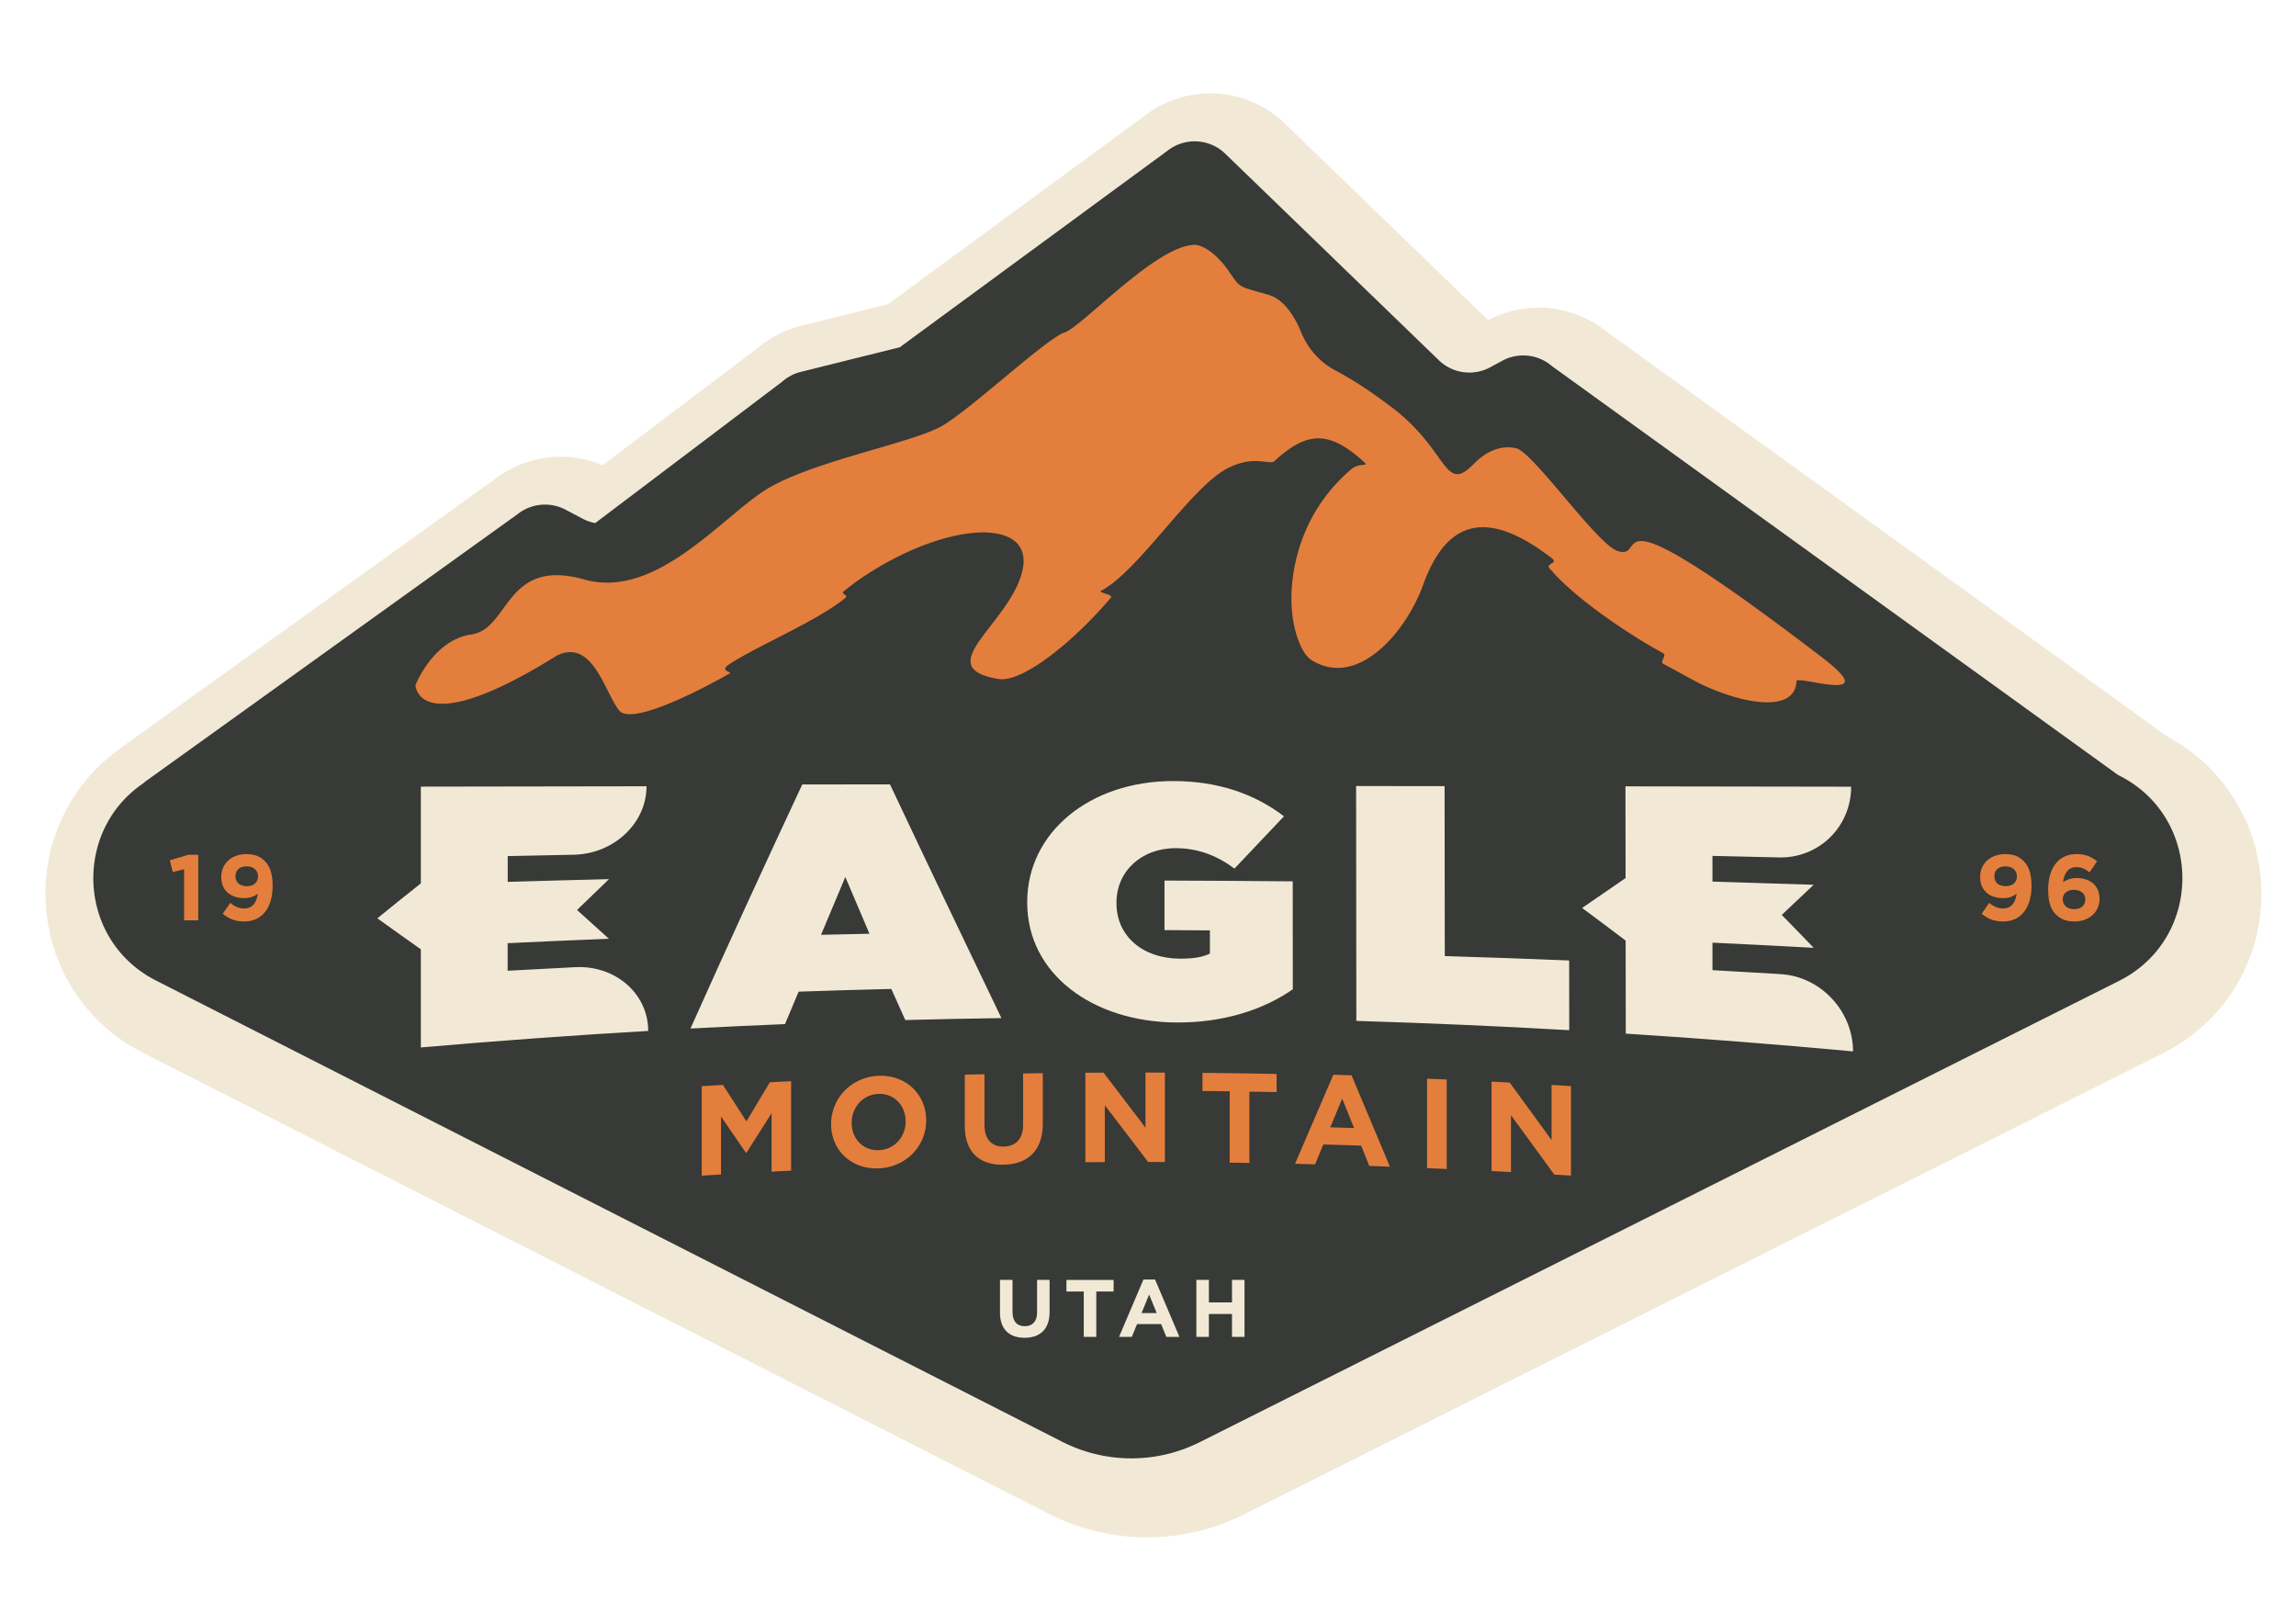 <svg xmlns="http://www.w3.org/2000/svg" viewBox="0 0 589.04 410.52"><defs><filter id="a" filterUnits="userSpaceOnUse"><feOffset dx="4" dy="4"/><feGaussianBlur result="blur" stdDeviation="4"/><feFlood flood-color="#000" flood-opacity=".35"/><feComposite in2="blur" operator="in"/><feComposite in="SourceGraphic"/></filter></defs><path d="M7.77 228.27c1.04 16.26 10.36 30.39 24.91 37.79l232.46 118.3c7.71 3.92 16.4 6 25.13 6s17.2-2.02 24.84-5.86l235.83-118.32c15.57-7.81 25.24-23.48 25.24-40.9 0-16.91-9.26-32.37-24.15-40.34l-.17-.11-143.73-103.8c-8.34-6.7-19.86-8-29.41-3.36l-.93.45-52.71-50.96c-9.83-8.98-24.66-9.65-35.27-1.58L223.8 74.04l-.28.07-22 5.47c-4.02 1-7.84 2.94-11.02 5.6l-39.87 30.15-.77-.3c-3.21-1.25-6.6-1.87-9.97-1.87-5.97 0-11.91 1.92-16.76 5.62l-95.26 68.43-.6.45c-.15.12-.33.27-.52.42l-.08.06c-12.86 9.18-19.93 24.18-18.91 40.13Z" style="fill:#f1e9d6;stroke-width:0;filter:url(#a)"/><path d="m543.63 198.93-.39-.23L398.13 93.9a11.282 11.282 0 0 0-12.74-1.35l-3.05 1.65c-4.23 2.3-9.45 1.66-13-1.59l-55.23-53.4a11.29 11.29 0 0 0-14.54-.58l-68.73 50.45-25.4 6.32c-1.77.44-3.41 1.3-4.77 2.51l-47.96 36.27c-1.1-.2-2.19-.57-3.21-1.11l-4.43-2.33a11.29 11.29 0 0 0-12.25 1.13l-95.46 68.56c-.23.18-.47.38-.71.59-18.01 12.29-16.88 40.21 3.4 50.53l232.46 118.3a39.103 39.103 0 0 0 35.29.1l235.83-118.32c21.68-10.88 21.68-41.83 0-52.71Z" style="fill:#373a36;stroke-width:0"/><path d="M460.87 174.73c.07-1.66 22.75 6.28 6.66-6.03-59.75-45.69-44.07-24.7-52.49-27.34-5.28-1.66-21.64-25.29-26.03-26.35-3.8-.92-7.65.65-10.97 4.05-7.55 7.73-6.38-3.35-20.64-14.31-6.29-4.83-11.2-7.83-14.72-9.67-4.02-2.1-7.12-5.59-8.84-9.79-1.65-4.02-4.35-8.51-8.47-9.68-7.88-2.25-7.1-1.69-10-5.87-4.78-6.89-8.73-6.93-8.73-6.93-9.85-.11-29.02 21.04-33.58 22.51-4.56 1.47-23.7 19.45-31.32 23.91-7.62 4.46-34.27 9.23-45.71 16.68-11.44 7.45-28.08 27.84-46.11 22.75-20.36-5.75-19.11 12.68-28.97 14.09-9.86 1.41-14.36 13-14.36 13s.44 14.76 36.29-7.58c9.14-4.45 12.18 9.22 15.92 14.04 3.73 4.82 28.13-9.31 28.13-9.31 1.73-.59-2.89-.54.23-2.55 7.81-5.03 22.42-11 29.69-16.95.95-.78-1.28-1.02-.4-1.72 1.85-1.46 3.5-2.71 4.87-3.62 21.74-14.51 44.03-15.43 41.01-1.79-3.03 13.64-24.12 24.95-6.18 27.91 6.15 1.01 19.3-9.59 28.84-20.85.75-.89-3.51-1.24-2.46-1.79 9.47-5.03 22.59-25.88 31.84-31.1 7.01-3.96 11.36-1.03 12.57-2.14 7.88-7.26 13.38-7.95 21.61-1 3.86 3.26.73.87-1.85 3.05-11.22 9.5-14.78 21.94-15.32 30.8-.56 9.32 2.38 16.47 5.03 18.14 11.88 7.51 24.36-7.18 28.74-19.36 7.39-20.54 20.47-16.29 32.89-6.79 2.16 1.65-2.36 1.17-.04 3.16 4.75 5.67 16.54 14.58 28.73 21.3.97.54-.99 2.17-.03 2.68 8.59 4.63 9.07 5.08 13.06 6.69 10.02 4.04 20.81 5.2 21.13-2.22Zm-198.4 113.79c0 3.64-1.87 5.54-4.95 5.6-3.08.06-4.95-1.83-4.95-5.57v-12.99l-5.05.12v13.12c0 6.76 3.77 10.1 9.94 9.98 6.17-.12 10.07-3.57 10.07-10.53V275.3c-1.68.02-3.37.05-5.05.08v13.15Zm-37.02-12.55c-7.08.27-12.23 5.84-12.23 12.37v.07c0 6.53 5.08 11.57 12.16 11.31 7.08-.26 12.23-5.76 12.23-12.28v-.07c0-6.53-5.08-11.66-12.17-11.39Zm6.89 11.69c0 3.94-2.82 7.24-6.89 7.39-4.07.15-6.95-3.01-6.95-6.94v-.07c0-3.94 2.82-7.27 6.88-7.42 4.06-.15 6.95 3.03 6.95 6.97v.07Zm-40.84 0c-2.01-3.12-4.02-6.24-6.03-9.35l-5.44.33v22.95l4.95-.3V286.4l6.39 9.33h.13c2.15-3.39 4.3-6.77 6.45-10.16v14.99c1.67-.09 3.34-.17 5.01-.26v-22.95c-1.81.09-3.63.18-5.44.28-2.01 3.34-4.02 6.69-6.03 10.04Zm150.58-11.97c-3.28 7.61-6.56 15.23-9.84 22.86 1.72.04 3.43.08 5.15.13.7-1.7 1.4-3.4 2.1-5.09 3.24.09 6.47.18 9.71.29l2.1 5.22c1.76.06 3.52.12 5.28.19-3.28-7.83-6.56-15.64-9.84-23.45-1.55-.05-3.1-.09-4.66-.14Zm-.79 13.49c1.02-2.45 2.03-4.9 3.05-7.35 1.02 2.51 2.03 5.02 3.05 7.54l-6.1-.18Zm24.82 10.48c1.68.07 3.37.14 5.05.22v-22.95c-1.68-.08-3.37-.15-5.05-.22v22.95Zm-72.24-10.39c-3.59-4.72-7.17-9.42-10.76-14.11-1.55 0-3.11.02-4.66.03v22.95l4.99-.03v-14.59c3.71 4.85 7.41 9.7 11.12 14.57 1.43 0 2.87 0 4.3.01v-22.95c-1.66 0-3.32-.01-4.99-.01v14.13Zm104.19-10.94v14.13a5590.9 5590.9 0 0 0-10.75-14.75c-1.55-.08-3.1-.17-4.65-.25v22.95c1.66.09 3.32.17 4.98.26v-14.59c3.7 5.06 7.41 10.14 11.11 15.23 1.43.09 2.86.17 4.29.26v-22.95c-1.66-.1-3.32-.21-4.98-.31Zm-89.57 1.54c2.33.02 4.66.05 6.99.08v18.3c1.68.02 3.37.05 5.05.08v-18.3c2.33.04 4.66.08 6.99.13v-4.66c-6.34-.13-12.68-.22-19.03-.28v4.66ZM47.23 222.99l-2.91.71-.76-3.01 4.8-1.43h2.5v16.82h-3.63v-13.09Zm18.89 6.25c-.86.72-1.96 1.15-3.39 1.15-3.63 0-5.96-2-5.96-5.39v-.05c0-3.36 2.6-5.84 6.37-5.84 2.24 0 3.55.55 4.82 1.81 1.19 1.19 1.98 3.01 1.98 6.3v.05c0 5.42-2.55 9.11-7.3 9.11-2.43 0-4.08-.81-5.49-1.98l1.93-2.79c1.22.98 2.24 1.43 3.65 1.43 2.53 0 3.24-2.36 3.39-3.79Zm.07-4.39v-.05c0-1.48-1.1-2.55-2.93-2.55s-2.84 1.05-2.84 2.53v.05c0 1.48 1.1 2.5 2.91 2.5s2.86-1.05 2.86-2.48Zm451.17 4.39c-.86.72-1.96 1.15-3.39 1.15-3.63 0-5.96-2-5.96-5.39v-.05c0-3.36 2.6-5.84 6.37-5.84 2.24 0 3.55.55 4.82 1.81 1.19 1.19 1.98 3.01 1.98 6.3v.05c0 5.42-2.55 9.11-7.3 9.11-2.43 0-4.08-.81-5.49-1.98l1.93-2.79c1.22.98 2.24 1.43 3.65 1.43 2.53 0 3.24-2.36 3.39-3.79Zm.07-4.39v-.05c0-1.48-1.1-2.55-2.93-2.55s-2.84 1.05-2.84 2.53v.05c0 1.48 1.1 2.5 2.91 2.5s2.86-1.05 2.86-2.48Zm10.01 9.73c-1.22-1.22-1.98-3.01-1.98-6.32v-.05c0-5.15 2.34-9.11 7.32-9.11 2.27 0 3.74.67 5.22 1.84l-1.93 2.84c-1.1-.83-1.98-1.33-3.41-1.33-2.5 0-3.24 2.41-3.36 3.86.88-.6 1.93-1.07 3.46-1.07 3.32 0 5.87 1.84 5.87 5.32v.05c0 3.41-2.74 5.77-6.37 5.77-2.17 0-3.65-.62-4.82-1.79Zm7.54-3.82v-.05c0-1.41-1.1-2.43-2.91-2.43s-2.86 1-2.86 2.41v.05c0 1.41 1.1 2.48 2.91 2.48s2.86-1.03 2.86-2.46Z" style="fill:#e47e3d;stroke-width:0"/><path d="M456.77 249.88c-5.81-.35-11.63-.69-17.44-1.01v-7.05c8.66.4 17.31.84 25.97 1.32-2.73-2.85-5.46-5.66-8.19-8.44 2.73-2.55 5.46-5.13 8.19-7.73-8.66-.29-17.32-.57-25.97-.82v-6.59c5.66.12 11.31.25 16.97.39 10.28.29 18.61-7.81 18.61-18.14-19.3-.04-38.6-.07-57.9-.09 0 7.84.02 15.68.03 23.53-3.72 2.58-7.43 5.13-11.15 7.67 3.72 2.75 7.45 5.54 11.17 8.36 0 7.96.02 15.91.03 23.87 19.45 1.24 38.89 2.76 58.31 4.56 0-10.33-8.32-19.24-18.6-19.82Zm-309.08-1.78c-5.82.29-11.63.59-17.45.92v-7.07c8.66-.41 17.32-.79 25.98-1.13-2.73-2.44-5.46-4.9-8.18-7.38 2.73-2.66 5.47-5.3 8.2-7.92-8.66.21-17.32.45-25.98.7v-6.61c5.66-.12 11.31-.24 16.97-.35 10.28-.23 18.63-8.08 18.64-17.56-19.3.02-38.6.05-57.9.09v24.82c-3.72 2.94-7.44 5.93-11.15 8.96 3.72 2.69 7.43 5.33 11.15 7.95v25.18c19.43-1.69 38.87-3.11 58.33-4.24.01-9.48-8.32-16.83-18.6-16.36Zm222.97-2.84c-.02-14.53-.03-29.07-.05-43.6-7.57 0-15.13-.01-22.7-.02l.06 60.25c18.22.55 36.42 1.34 54.62 2.38 0-5.96-.01-11.92-.02-17.88-10.64-.44-21.27-.81-31.91-1.13Zm-71.91-19.38v12.72c3.88.02 7.76.04 11.65.07v5.95c-1.75.83-3.88 1.33-7.76 1.3-9.51-.06-16.21-5.81-16.21-14.2v-.17c0-8.05 6.4-13.99 15.23-13.97 5.63 0 10.58 1.89 15.04 5.24 4.23-4.46 8.47-8.92 12.7-13.41-7.38-5.66-16.79-9.05-28.42-9.05-21.43 0-37.44 13.23-37.45 31v.17c0 18.46 16.98 30.6 38.15 30.77 12.33.1 22.62-3.36 29.99-8.52 0-9.23-.01-18.46-.02-27.69-10.96-.1-21.93-.17-32.89-.2Zm-92.92-24.66c-9.56 20.44-19.13 41.25-28.69 62.63 8.08-.43 16.17-.81 24.25-1.14 1.17-2.78 2.33-5.55 3.5-8.32 7.92-.27 15.85-.51 23.78-.7 1.19 2.66 2.39 5.32 3.58 7.98 8.22-.22 16.44-.38 24.66-.5-9.54-19.85-19.06-39.77-28.58-59.95-7.5 0-15 0-22.5.01Zm4.81 38.58c2.08-4.96 4.15-9.9 6.23-14.83 2.06 4.87 4.13 9.72 6.19 14.56-4.14.08-8.28.17-12.42.27Zm45.91 96.88v-8.35h3.21v8.27c0 2.38 1.19 3.61 3.15 3.61s3.15-1.19 3.15-3.51v-8.37h3.21v8.25c0 4.43-2.48 6.6-6.41 6.6s-6.32-2.19-6.32-6.49Zm21.49-5.38h-4.45v-2.96h12.11v2.96h-4.45v11.65h-3.21V331.3Zm15.33-3.07h2.96l6.26 14.72h-3.36l-1.34-3.28h-6.18l-1.34 3.28h-3.28l6.26-14.72Zm3.38 8.6-1.94-4.74-1.94 4.74h3.88Zm10.18-8.5h3.21v5.78h5.93v-5.78h3.21v14.61h-3.21v-5.87h-5.93v5.87h-3.21v-14.61Z" style="fill:#f1e9d6;stroke-width:0"/></svg>